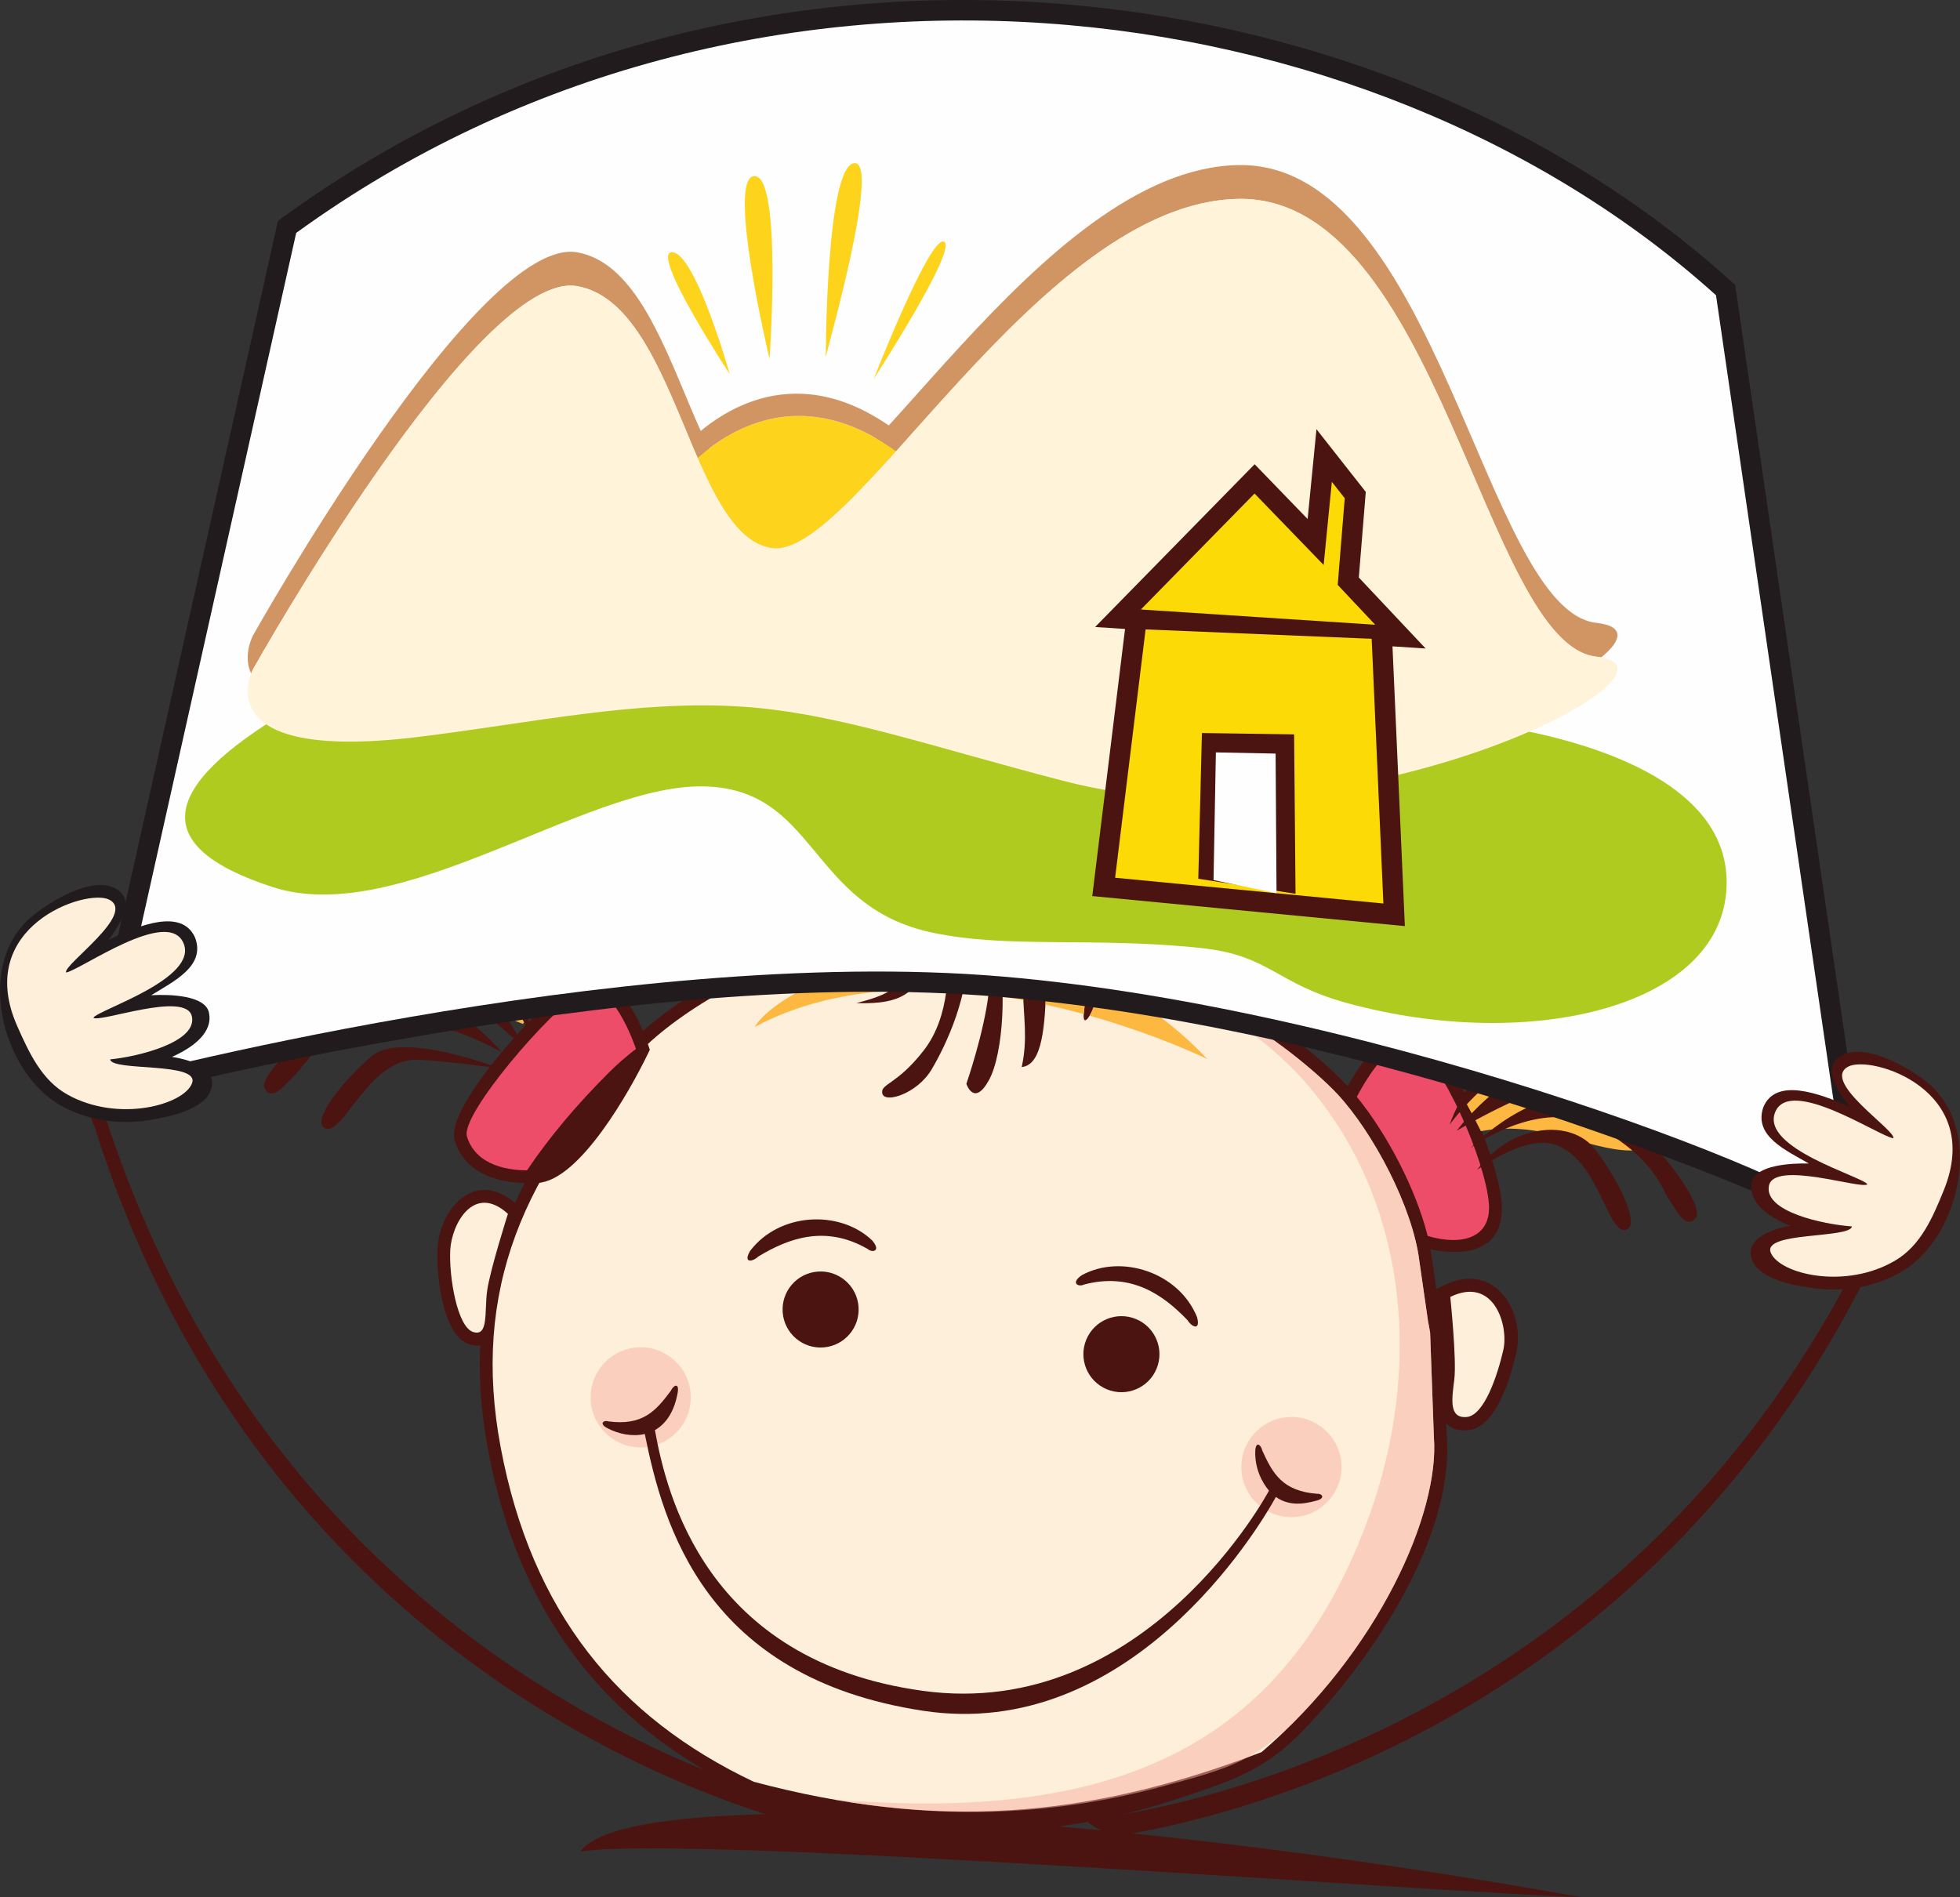 <?xml version="1.0" encoding="UTF-8"?> <!-- Creator: CorelDRAW 2021 (64-Bit) --> <svg xmlns="http://www.w3.org/2000/svg" xmlns:xlink="http://www.w3.org/1999/xlink" xmlns:xodm="http://www.corel.com/coreldraw/odm/2003" xml:space="preserve" width="49.18mm" height="47.61mm" style="shape-rendering:geometricPrecision; text-rendering:geometricPrecision; image-rendering:optimizeQuality; fill-rule:evenodd; clip-rule:evenodd" viewBox="0 0 1900.01 1839.36"><rect x="0" y="0" width="1900.01" height="1839.36" fill="#333333" stroke="none"/> <defs> <style type="text/css"> <![CDATA[ .fil7 {fill:#FEFEFE} .fil8 {fill:#D19563} .fil10 {fill:#B0CB1F} .fil6 {fill:#221B1D} .fil1 {fill:#4B1410} .fil3 {fill:#EE4D6A} .fil12 {fill:#FBDA06} .fil5 {fill:#FDB842} .fil9 {fill:#FDD31C} .fil2 {fill:#FDEFDA} .fil11 {fill:#FFF3D9} .fil0 {fill:#4B1410;fill-rule:nonzero} .fil4 {fill:#F8AFA2;fill-opacity:0.502} ]]> </style> </defs> <g id="Слой_x0020_1">  <g id="_1652401333456"> <path class="fil0" d="M928.36 904.34l-9.66 -0.02c-5.1,-0.01 -10.21,-0.07 -15.3,-0.19l-7.16 -0.17 -8.23 -0.34c-105.57,-4.44 -94.31,5.99 -183.45,41.49 -30.88,15.42 -66.05,38.91 -90.01,62.83 -113.64,113.36 -171.77,235.82 -141.48,397.37 29.19,155.63 109.41,265.5 252.24,333.41l3.07 1.48 3.39 -0.31c141.13,48.48 279.07,47.87 412.43,3.26 47.62,-15.93 80.42,-26.39 114.99,-61.27 72.17,-72.94 150.66,-193.02 143.26,-289.16l-3.68 -101.89 -0.13 -0.75c-0.59,-3.69 -1.24,-7.33 -1.94,-10.6l-8.51 -58.96c-6.76,-54.2 -45.6,-128.57 -82.82,-168.5 -23.05,-24.74 -70.82,-63.13 -101.55,-76.36 -42.33,-18.3 -86.2,-49.89 -130.5,-60.96 -5.55,-1.39 -11.12,-2.77 -16.66,-4.08l-21.89 -5.14 0.19 0.52c-8.91,-1.63 -17.85,-2.87 -26.89,-3.56l-21.96 -1.69 0.49 0.99 -2.12 0.02c-6.51,0.11 -12.99,0.42 -19.48,0.9l-7.1 0.53 -5.52 0.28c-5.11,0.27 -10.21,0.49 -15.34,0.61l-8.68 0.24z"></path> <path class="fil1" d="M500.76 1167.68c-39.05,-35.58 -74.76,2.99 -76.73,44.03 -1.12,23.34 4.78,83.09 30.69,91.52 31.48,10.23 27.35,-32.22 29.84,-50.12 3.12,-22.37 12.96,-50.5 19.71,-72.6l2.31 -7.53 -5.83 -5.31z"></path> <path class="fil2" d="M492.38 1176.87c0,0 -17.34,54.42 -20.14,74.53 -2.8,20.11 1.68,44.97 -13.66,39.99 -15.35,-4.99 -23.36,-53.37 -22.13,-79.09 1.23,-25.72 22.95,-65.47 55.93,-35.43z"></path> <path class="fil0" d="M562.63 1795.24c42.59,-62.5 482.5,-43.17 970.43,44.12 -135.04,-4.06 -869.19,-61.29 -970.43,-44.12z"></path> <path class="fil1" d="M1393.17 1258.82c2.1,19.8 6.27,58.05 3.92,76.94 -2.58,20.69 -6.02,53.22 25.46,50.88 28.06,-2.09 41.96,-51.77 47.23,-74.77 9.46,-41.24 -21.67,-89.33 -69.48,-65.97l-8.17 3.98 1.05 8.94z"></path> <path class="fil2" d="M1405.9 1257.42c0,0 6.29,60.78 3.9,79.93 -2.38,19.14 -5.46,37.79 11.79,36.51 17.27,-1.29 30.19,-40.87 35.69,-64.86 5.5,-23.99 -9.21,-72.18 -51.38,-51.58z"></path> <path class="fil1" d="M1296.69 1076.59c2.97,39.28 18.45,101.97 55.97,122.08 37.67,20.2 107.78,29.62 103.05,-32.63 -2.94,-38.63 -44.18,-145.47 -79.84,-163.06 -34.02,-16.77 -67.14,42.88 -78.13,67.62l-1.28 2.87 0.24 3.13z"></path> <path class="fil1" d="M1400.25 1071.18c0,0 5.17,-116.64 147.98,-123 58.99,-2.63 44.27,12.54 41,17.52 -4.65,7.09 -17.64,5.37 -32.92,3.37 -26.04,-3.4 -122.5,0.25 -148.23,109.41 -25.73,109.16 -7.83,-7.3 -7.83,-7.3z"></path> <path class="fil3" d="M1315.25 1063.39c11.03,-20.64 34.96,-59.21 55.12,-49.26 27.21,13.42 69.79,111.4 72.94,152.84 2.52,33.2 -25.93,41.24 -59.36,31.31 -11.4,-45.7 -39.63,-99.32 -68.7,-134.9z"></path> <path class="fil2" d="M1384.44 1281.63c0,0 0.82,3.72 1.92,10.46l3.65 101.34c5.63,73.02 -52.91,207.2 -166.97,305.28 -171.08,65.59 -317.64,75.22 -492.38,28.79 -131.39,-62.49 -215.28,-164.02 -245.36,-324.49 -28.21,-150.51 21.1,-269.61 138.04,-386.28 20.6,-20.56 55.14,-44.69 86.3,-60.27 88.58,-35.12 77.4,-44.59 177.84,-40.4 -9.77,38.53 -18.49,46.53 -57.35,56.5 46.62,1.53 63.36,-11.13 72.98,-55.99 5.2,0.12 10.38,0.19 15.57,0.19 0.66,20.06 3.04,67.8 -23.23,101.69 -26.27,33.89 -42.57,32.21 -40.08,41.89 2.48,9.68 33.67,0.09 47.66,-23.36 13.97,-23.45 38.07,-74.27 34.33,-120.44 5.27,-0.14 10.49,-0.36 15.67,-0.64 4.75,9.84 9.81,7.39 5.42,46.35 -4.39,38.95 -21.66,88.55 -21.66,88.55 0,0 7.39,22.66 21.81,-3.44 14.43,-26.1 17.67,-94.94 7.31,-132.26 6.68,-0.49 12.9,-0.78 18.78,-0.87 3.61,10.87 6.31,10.95 6.85,41.98 0.56,31.02 5.01,49.97 -1.09,78.35 20.51,-2.06 22.37,-40.93 23.93,-80.08 1.56,-39.15 -2.43,-30.03 -7.25,-39.62 9.25,0.71 18.08,1.97 27.25,3.71 6.79,16.6 19.73,39.58 16.61,60.68 -3.13,21.11 8.52,4.79 12.23,-13.29 3.7,-18.09 -5.73,-32.41 -9.41,-43.21 5.22,1.22 10.69,2.6 16.5,4.04 38.46,9.63 90.25,43.75 128.57,60.3 28.15,12.16 76.77,51.33 97.38,73.44 35.2,37.78 73.14,110.01 79.6,161.69l8.58 59.43z"></path> <path class="fil1" d="M758.73 1272.4c1.54,20.3 19.24,35.51 39.55,33.97 20.3,-1.54 35.51,-19.25 33.97,-39.55 -1.54,-20.3 -19.25,-35.5 -39.55,-33.96 -20.3,1.54 -35.5,19.24 -33.96,39.54z"></path> <path class="fil1" d="M1121.15 1327.05c-7.8,18.8 -29.36,27.73 -48.17,19.93 -18.81,-7.8 -27.73,-29.37 -19.93,-48.18 7.8,-18.8 29.37,-27.72 48.17,-19.92 18.81,7.8 27.72,29.36 19.92,48.17z"></path> <path class="fil1" d="M1160.36 1276.92c-17.54,-43.35 -73.45,-61.49 -111.69,-40.57 -11.38,7.84 -2.96,11.74 2.15,9.07 45.94,-12.13 76.89,10.04 100.46,34.68 4.16,6.75 12.78,10.26 9.09,-3.18z"></path> <path class="fil1" d="M727.16 1212.8c28.23,-37.29 86.93,-40.24 118.4,-10.08 8.95,10.54 -0.19,12.11 -4.44,8.2 -41.19,-23.68 -76.85,-10.33 -106.02,7.32 -5.78,5.43 -15.01,6.58 -7.95,-5.44z"></path> <path class="fil4" d="M1248.23 1373.99c-26.73,2.03 -46.75,25.34 -44.71,52.07 2.03,26.72 25.34,46.74 52.07,44.71 26.72,-2.03 46.74,-25.34 44.71,-52.07 -2.03,-26.73 -25.34,-46.75 -52.07,-44.72z"></path> <path class="fil4" d="M617.4 1306.41c-26.72,2.03 -46.74,25.34 -44.71,52.07 2.03,26.73 25.34,46.75 52.07,44.71 26.73,-2.03 46.75,-25.34 44.71,-52.07 -2.03,-26.72 -25.34,-46.74 -52.07,-44.71z"></path> <path class="fil5" d="M1170.37 1026.82c0,0 -46.64,-22.99 -114.11,-42.06 2.61,-4.37 5.44,-11.44 6.95,-18.82 1.13,-5.49 1.04,-10.64 0.27,-15.44 37.11,16.25 73.49,40.85 106.88,76.32zm-119.84 -43.64c-11.8,-3.23 -24.2,-6.34 -37.06,-9.16 0.36,-6.41 0.64,-12.96 0.9,-19.54 0.38,-9.34 0.44,-15.93 0.24,-20.68 10.08,2.54 20.15,5.61 30.23,9.26 4.5,11.66 7.9,24.23 6.14,36.19 -0.22,1.5 -0.37,2.81 -0.45,3.94zm-58.51 -13.52c-6.59,-1.22 -13.3,-2.37 -20.06,-3.41 -0.15,-14.44 -1.36,-28.55 -3.64,-40.64 7,0.73 14.04,1.69 21.12,2.89 1.1,5.24 1.85,13 2.1,27.7 0.09,4.75 0.25,9.2 0.48,13.46zm-33.8 -5.37c-8.13,-1.05 -16.36,-1.94 -24.66,-2.66 2.78,-12.39 4.41,-25.2 4.17,-37.79 6.71,0.09 13.46,0.35 20.29,0.85 2.24,5.11 3.16,13.31 0.43,37.55l-0.23 2.04zm-40.79 -3.79c-11.36,-0.62 -22.85,-0.88 -34.35,-0.7 8.24,-7.49 13.77,-18.63 17.98,-34.59 5.87,-0.52 11.85,-0.9 17.87,-1.14 0.27,9.59 0.3,22.47 -1.49,36.42zm-54.93 0.14c-45.06,2.91 -90.06,13.23 -131.04,35.08 15.47,-24.9 76,-58.16 153,-68.63 -5.2,17.1 -11.01,26.73 -21.96,33.55z"></path> <path class="fil1" d="M657.02 1349.84c-3.37,19.39 -11.78,30.84 -22.16,36.68 11.03,60.84 48.74,223.79 259.59,252.8 216.66,29.8 335.7,-194.07 335.7,-194.07 -6.85,-8.03 -13.98,-21.87 -13.3,-38.73 0.66,-9.93 5.65,-5.54 6.86,-0.01 10.08,22.12 19.43,39.18 53.2,41.8 4.06,-0.59 8.82,4.02 -0.69,6.61 -13.76,3.84 -27.28,5 -39.38,-3.57 -18.46,33.66 -142.82,237.65 -342.09,207.3 -211.54,-32.22 -251.9,-180.08 -269.7,-268.35 -12.16,2.85 -25.51,0.04 -36.26,-5.63 -8.75,-4.54 -3.13,-8.04 0.72,-6.61 33.57,4.54 46.31,-10.17 60.8,-29.66 2.35,-5.15 8.14,-8.39 6.71,1.44z"></path> <path class="fil5" d="M527.07 969.36c-16.88,-42.78 -52.75,-97.34 -121.07,-65.5 -105.97,49.39 -102.55,52.3 -55.03,70.95 40.11,15.74 96.49,-8.27 155.85,17.93 6.56,-8 13.41,-15.89 20.25,-23.39z"></path> <g> <path class="fil1" d="M628.29 1012.97c-8.79,-26.25 -35.31,-82.77 -71.31,-61.72 -27.85,16.29 -126.02,121.13 -116.27,154.14 10.4,35.21 48.06,43.33 80.46,41.53 41.04,-2.28 90.11,-90.64 106.54,-124.55l2.22 -4.61 -1.64 -4.79z"></path> <path class="fil1" d="M524.53 988.29c0,0 19.32,-115.14 -119.01,-151.21 -57.13,-14.9 -45.92,3.01 -43.76,8.57 3.07,7.9 16.13,8.93 31.49,10.17 26.18,2.12 119.75,25.85 122.1,137.97 2.35,112.12 9.18,-5.5 9.18,-5.5z"></path> <path class="fil1" d="M515.64 1005.92c0,0 -13.49,-113.86 -101.21,-123.63 -87.71,-9.77 -190.72,22.7 -186.22,36.74 4.5,14.05 56.61,-11.81 83.91,-13.21 27.29,-1.4 86.9,-27.84 133.59,9.7 46.69,37.54 69.92,90.4 69.92,90.4z"></path> <path class="fil3" d="M616.51 1016.94c0,0 -23.85,-72.15 -53.24,-54.95 -29.39,17.2 -116.98,118.31 -110.61,139.87 5.83,19.73 24.97,32.5 58.2,32.86 22.06,-32.86 48.89,-64.42 79.86,-95.32 7.63,-7.62 16.39,-15.18 25.8,-22.46z"></path> <path class="fil1" d="M507.5 1015.05c0,0 -41.2,-90.12 -104.78,-88.72 -63.58,1.4 -168.69,32.75 -161.48,54.22 7.21,21.46 50.19,-13.6 75.55,-22.36 25.36,-8.77 54.07,-27.4 92.14,-13.16 38.07,14.24 98.57,70.03 98.57,70.03z"></path> <path class="fil1" d="M486.34 1020.14c0,0 -50.4,-62.1 -106.02,-55.13 -55.63,6.97 -130.58,74.97 -124,89.54 6.58,14.57 19.71,-2.51 29.24,-11.8 9.53,-9.3 29.91,-48.16 82.85,-54.23 52.94,-6.07 117.92,31.63 117.92,31.63z"></path> <path class="fil1" d="M484.31 1035.87c0,0 -94.91,-37.12 -124.46,-11.6 -29.55,25.52 -55.36,60.17 -46.53,68.41 8.84,8.24 21.65,-12.61 32.92,-26.47 11.26,-13.86 31.2,-40.04 59.37,-38.75 28.18,1.29 78.7,8.41 78.7,8.41z"></path> </g> <path class="fil5" d="M1421.2 1069.32c26.18,-37.81 73.55,-82.75 132.82,-36.18 91.92,72.25 87.93,74.3 37.41,81.63 -42.65,6.19 -92.06,-30.04 -155.84,-18.06 -4.56,-9.28 -9.43,-18.53 -14.38,-27.39z"></path> <path class="fil1" d="M1405.27 1090.28c0,0 36.98,-108.53 124.8,-99.75 87.82,8.77 181.76,62.05 174.43,74.84 -7.33,12.8 -52.9,-23.38 -79.3,-30.46 -26.4,-7.07 -79.17,-45.38 -132.67,-18.42 -53.5,26.96 -87.26,73.79 -87.26,73.79z"></path> <path class="fil1" d="M1412.09 1096.29c0,0 59.12,-79.52 121.01,-64.87 61.88,14.65 158.12,67.28 146.58,86.76 -11.54,19.49 -46.24,-23.78 -69.22,-37.65 -22.97,-13.87 -47.15,-38.1 -87.35,-32.12 -40.2,5.97 -111.03,47.88 -111.03,47.88z"></path> <path class="fil1" d="M1425.78 1112.77c0,0 62.76,-64.23 115.7,-45.8 52.94,18.44 112.03,100.6 102.55,113.48 -9.48,12.88 -18.75,-6.57 -26.12,-17.65 -7.38,-11.08 -15.13,-40.7 -69.69,-70.35 -54.57,-29.64 -122.43,20.33 -122.43,20.33z"></path> <path class="fil1" d="M1431.89 1134.22c32.89,-44.44 91.26,-50.48 114.83,-19.34 23.56,31.13 41.55,70.41 31.19,76.61 -10.36,6.2 -18.54,-16.86 -26.66,-32.76 -8.12,-15.91 -22.15,-45.67 -49.97,-50.3 -27.81,-4.62 -69.4,25.79 -69.4,25.79z"></path> <path class="fil4" d="M1384.44 1281.63c0,0 0.82,3.72 1.92,10.46l3.65 101.34c4.91,63.68 -38.99,173.88 -125.95,266.08 -45.6,48.31 -72.92,55.12 -137.25,72.55 -103.14,27.99 -209.29,32.28 -318.43,12.69 246.5,19.79 428.91,-32.71 516.88,-269.34 55.79,-150.03 40.39,-318.73 -67.72,-434.75 -15.94,-17.11 -48.7,-44.48 -75.75,-61.59 5.93,2.94 11.65,5.64 17.09,8 28.15,12.16 76.77,51.33 97.38,73.44 35.2,37.78 73.14,110.01 79.6,161.69l8.58 59.43zm-273.92 -339.41c13.62,6.46 27.68,13.97 41.4,21.29 -12.9,-6.05 -27,-13.61 -41.4,-21.29z"></path> <path class="fil1" d="M805 1755.7c0,0 -516.54,-101.61 -701.82,-669.87 -1.36,-4.15 -23.31,-17.9 -11.77,5.75 153.74,490.09 552.52,639.37 671.71,673.72 21.7,6.25 41.88,-9.6 41.88,-9.6z"></path> <path class="fil1" d="M1051.96 1764.3c0,0 524.6,-43.98 771.47,-588.31 1.8,-3.98 25.14,-15.22 11.06,7.01 -206.88,470.12 -619.71,574.48 -741.96,595.47 -22.25,3.82 -40.57,-14.17 -40.57,-14.17z"></path> <path class="fil6" d="M1776.18 1195.79c-30.69,-30.83 -238.69,-102.69 -278.61,-115.57 -167.32,-54.04 -352.54,-98.88 -528.16,-113.73 -183.31,-15.49 -386.64,7.51 -567.33,38.73 -97.2,16.77 -198.49,37.03 -293.87,62.82l-31.67 8.55 192.88 -862.39 6.07 -4.41c214.24,-155.44 475.6,-224.91 738.8,-207.04 240.06,16.3 482.57,106.59 662.47,268.78l5.32 4.79 135.62 929.51 -39.23 5.72 -2.29 -15.75z"></path> <path class="fil7" d="M287.12 225.83c438.32,-318.04 1038.41,-244.24 1376.37,60.42l131.73 902.81c-4.96,-33.94 -451.83,-210.85 -824.15,-242.32 -372.32,-31.47 -868.03,102.16 -868.03,102.16l184.08 -823.07z"></path> <path class="fil8" d="M245.33 615.97c0,0 217.59,-388.58 314.32,-371.31 96.72,17.28 109.11,241.5 188.26,253.88 79.15,12.38 259.06,-335.04 452.5,-338.5 193.44,-3.46 238.34,431.75 347.15,443.84 26.96,2.99 25.78,16.28 4.67,33.48 -1.45,-0.26 -3.01,-0.49 -4.67,-0.67 -108.8,-12.09 -153.71,-447.3 -347.15,-443.84 -193.44,3.46 -373.35,350.88 -452.5,338.5 -79.15,-12.38 -91.53,-236.6 -188.26,-253.88 -96.73,-17.27 -314.32,371.31 -314.32,371.31 0,0 -0.86,1.59 -1.88,4.25 -8.45,-18.17 1.88,-37.07 1.88,-37.07z"></path> <path class="fil9" d="M676.31 443.88c35.08,-31.06 104.47,-70.09 192.37,-6.41 -50.62,56.07 -92.24,98.34 -120.77,93.88 -31.14,-4.86 -51.93,-42.52 -71.6,-87.47z"></path> <path class="fil8" d="M669.02 426.89c34.7,-32.92 111.7,-82.14 210.15,-1.11l-10.49 11.68c-87.93,-63.68 -157.3,-24.64 -192.37,6.44 -2.44,-5.57 -4.86,-11.25 -7.29,-17z"></path> <path class="fil9" d="M707.36 362.67c0,0 -78.34,-119.24 -55.64,-118.1 22.7,1.14 55.64,118.1 55.64,118.1z"></path> <path class="fil9" d="M745.98 347.91c0,0 -42.03,-176.01 -14.77,-177.16 27.26,-1.14 14.77,177.16 14.77,177.16z"></path> <path class="fil9" d="M800.51 346.22c-0.02,2.84 -0.03,-183.42 27.23,-187.97 27.26,-4.54 -27.22,185.13 -27.23,187.97z"></path> <path class="fil9" d="M847.06 367.22c0,0 54.52,-139.68 68.14,-132.87 13.61,6.82 -68.14,132.87 -68.14,132.87z"></path> <path class="fil10" d="M1444.41 702.24c21.57,4.54 228.25,30.65 229.39,152.16 1.14,121.52 -189.64,166.94 -367.93,118.12 -69.45,-19.01 -74.89,-46.38 -141.74,-53.39 -104.76,-10.98 -186.85,0.79 -260.74,-14.99 -121.06,-25.86 -110.86,-141.72 -224.42,-141.72 -113.56,0 -291.86,137.42 -414.51,97.67 -122.65,-39.75 -107.87,-97.69 13.63,-170.36 121.5,-72.67 732.48,-28.39 732.48,-28.39l433.82 40.89z"></path> <path class="fil11" d="M245.33 648.78c0,0 217.59,-388.58 314.32,-371.31 96.72,17.28 109.11,241.5 188.26,253.88 79.15,12.38 259.06,-335.04 452.5,-338.5 193.44,-3.46 238.34,431.75 347.15,443.84 108.8,12.09 -240.06,191.73 -514.67,120.91 -129.74,-33.45 -221.17,-66.3 -312.85,-72.44 -102.34,-6.88 -202.94,15.61 -314.09,29.26 -210.7,25.89 -160.61,-65.64 -160.61,-65.64z"></path> <polygon class="fil1" points="1349.87,626.66 1361.87,897.9 1058.84,868.78 1090.61,609.79 1061.6,607.91 1216.24,450.1 1267.61,503.22 1276.18,416.14 1323.97,476.92 1317.23,559.92 1382,628.75 "></polygon> <g> <polygon class="fil12" points="1105.98,590.93 1333.1,605.71 1296.77,567.09 1303.58,483.06 1291.08,467.16 1283.14,547.78 1216.14,478.52 "></polygon> <polygon class="fil12" points="1110.53,610.25 1329.7,619.33 1341.06,875.99 1080.99,851 "></polygon> </g> <polygon class="fil1" points="1161.62,851.99 1165.13,710.7 1254.51,712 1255.88,866.56 "></polygon> <polygon class="fil7" points="1176.39,853.27 1178.66,729.48 1236.57,730.63 1237.46,866.04 "></polygon> <path class="fil6" d="M146.62 964.9c17.97,-1 52.1,0.07 55.86,16.6 4.45,19.59 -15.59,34.2 -35.79,43.2 20.94,3.16 44.96,12.75 37.71,32.28 -7.27,19.61 -42.45,26.32 -61.08,29.22 -28.36,4.42 -58.79,-0.04 -83.98,-14.07 -57.42,-31.99 -85.35,-137.82 -27.33,-184.48 17.78,-14.29 56.47,-38.02 79.28,-26.57 20.7,10.38 6.03,34.04 -6.08,50.15 29.75,-14.4 71.2,-30.89 83.92,-2.11 10.35,27.53 -20.65,42.27 -42.53,55.78z"></path> <path class="fil2" d="M186.17 1050.2c7.78,-20.95 -77.66,-11.14 -79.39,-23.07 27.76,-2.77 84.86,-16.92 79.19,-41.83 -5.67,-24.9 -90.21,6.78 -95.45,1.4 5.03,-7.85 102.53,-37.97 87.25,-72.55 -15.31,-34.6 -99.58,26.24 -113.67,28.75 -3.59,-7.1 68.92,-57.03 41.63,-70.7 -22.08,-11.08 -131.72,26.01 -89.01,122.67 11.55,26.13 23.9,52.58 48.69,66.38 49.44,27.55 112.99,9.89 120.77,-11.05z"></path> <path class="fil1" d="M1753.52 1128.07c-17.99,-0.46 -52.07,1.64 -55.34,18.28 -3.86,19.71 16.62,33.71 37.08,42.1 -20.84,3.79 -44.56,14.11 -36.72,33.4 7.86,19.38 43.23,25.03 61.93,27.36 28.48,3.56 58.75,-1.81 83.51,-16.6 56.43,-33.71 81.15,-140.34 21.74,-185.22 -18.2,-13.75 -57.6,-36.3 -80.05,-24.16 -20.38,11.01 -5,34.21 7.6,49.95 -30.17,-13.49 -72.1,-28.72 -83.95,0.43 -9.51,27.83 21.92,41.62 44.19,54.47z"></path> <path class="fil2" d="M1716.56 1214.52c-8.41,-20.7 77.29,-13.48 78.66,-25.46 -27.84,-1.93 -85.33,-14.34 -80.42,-39.41 4.91,-25.07 90.38,4.05 95.44,-1.49 -5.27,-7.69 -103.64,-34.85 -89.4,-69.88 14.25,-35.05 100.32,23.22 114.49,25.3 3.37,-7.21 -70.62,-54.92 -43.75,-69.42 21.73,-11.74 132.44,22.02 92.68,119.93 -10.75,26.46 -22.3,53.28 -46.66,67.82 -48.58,29.03 -112.63,13.31 -121.04,-7.4z"></path> </g> </g> </svg> 